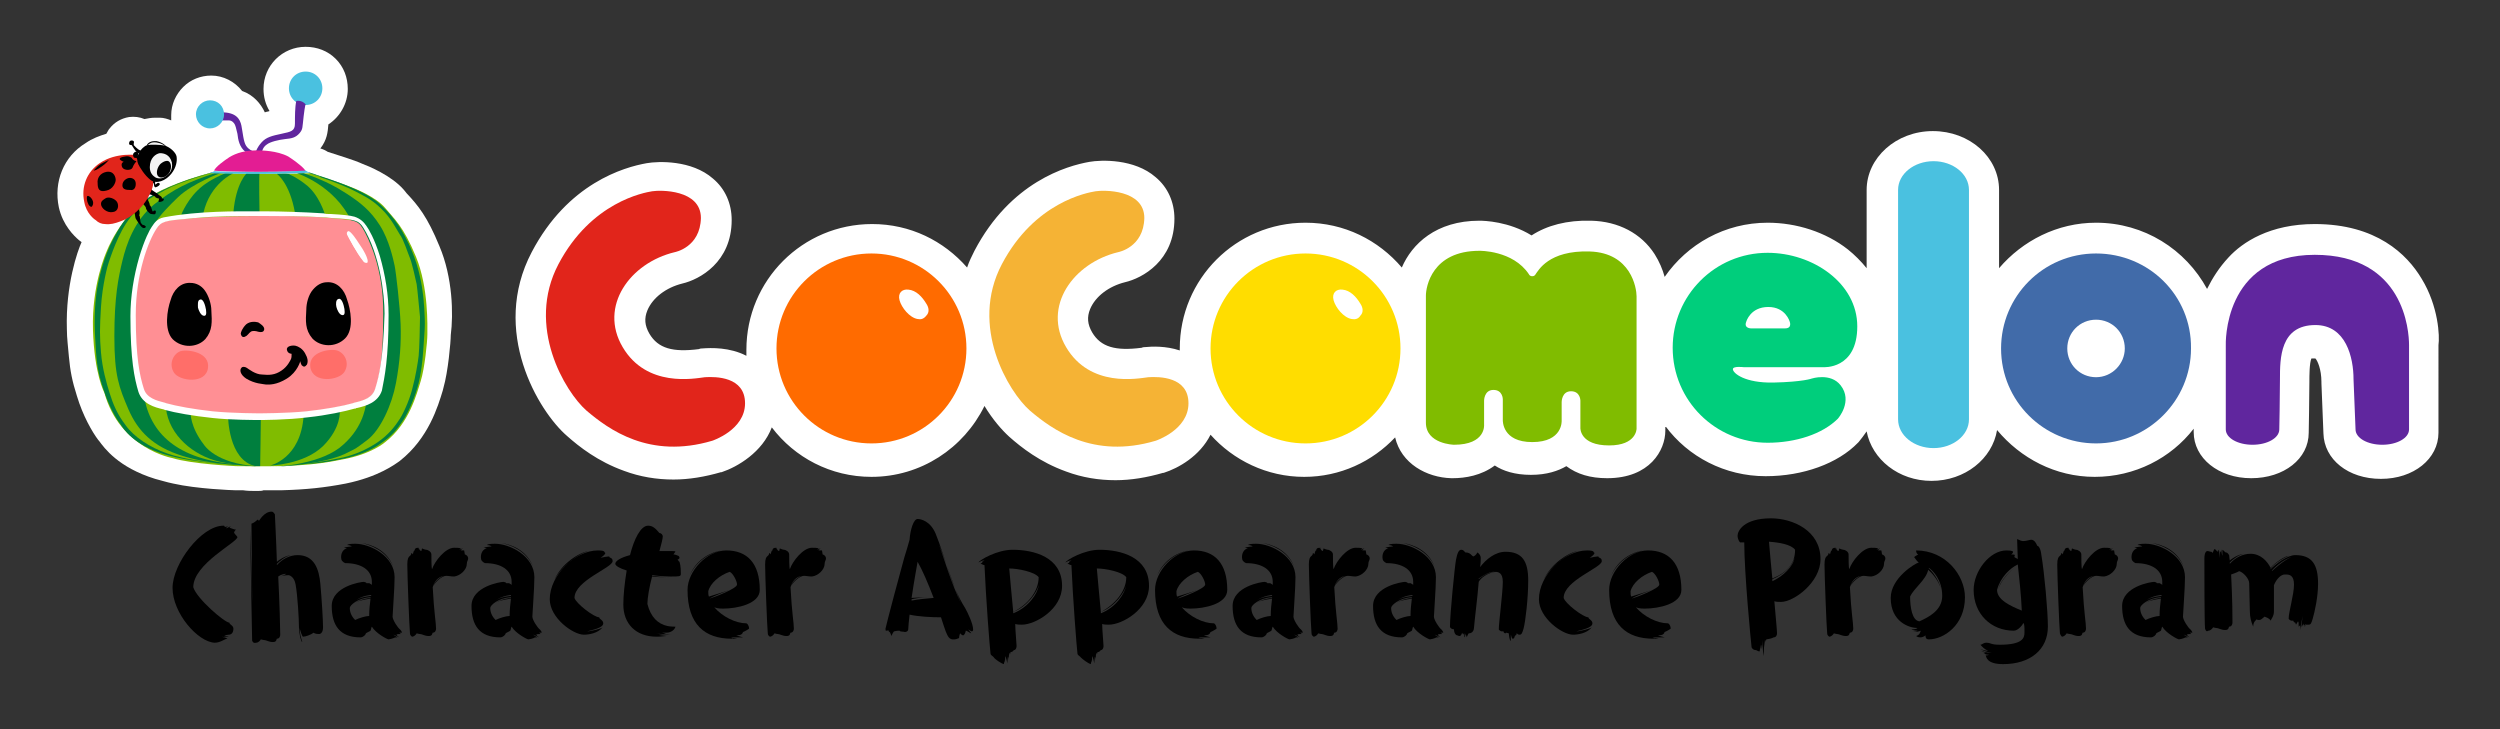 <?xml version="1.0" encoding="utf-8"?>
<!-- Generator: Adobe Illustrator 26.3.1, SVG Export Plug-In . SVG Version: 6.00 Build 0)  -->
<svg version="1.1" id="Layer_1" xmlns="http://www.w3.org/2000/svg" xmlns:xlink="http://www.w3.org/1999/xlink" x="0px" y="0px"
	 viewBox="0 0 373.8 109" style="enable-background:new 0 0 373.8 109;" xml:space="preserve">
<rect x="0" y="0" width="373.8" height="109" fill="#333333" stroke="none"/>
<style type="text/css">
	.st0{fill:#FFFFFF;}
	.st1{fill:#E1251B;}
	.st2{fill:#FF6B00;}
	.st3{fill:#F5B335;}
	.st4{fill:#FFDD00;}
	.st5{fill:#416BA9;}
	.st6{fill:#80BC00;}
	.st7{fill:#00CE7C;}
	.st8{fill:#4AC1E0;}
	.st9{fill:#60269E;}
	.st10{fill:#007F3E;}
	.st11{fill:#E31D93;}
	.st12{fill:#F4F4F4;}
	.st13{fill:#FF8F94;}
	.st14{fill:#FF6E69;}
</style>
<g>
	<g>
		<g>
			<g>
				<path class="st0" d="M362.1,41.7c-2.2-3.7-6.8-8.2-16-8.2c-6.7,0-10.8,2.7-12.9,5c-1.4,1.5-2.4,3.1-3.2,4.7
					c-3.2-5.9-9.4-9.9-16.6-9.9c-5.8,0-11,2.7-14.5,6.8V28.4c0-4.9-4.4-8.8-9.9-8.8s-9.9,4-9.9,8.8v11.7c-0.8-1-1.8-2-2.8-2.8
					c-3.3-2.6-7.7-4-12-4c-6.4,0-12,3.2-15.4,8.1c-0.3-1.1-0.8-2.3-1.5-3.4c-2-3.1-5.4-4.9-9.5-5l0,0c-3.6-0.1-6.6,0.7-8.9,2.2
					c-3.4-2.1-7.1-2.2-7.8-2.2c-6.5,0-10.1,3.5-11.6,7c-3.5-4.1-8.6-6.7-14.4-6.7c-10.4,0-18.8,8.4-18.8,18.8c0,0.1,0,0.2,0,0.3
					c-2.1-0.7-4.2-0.6-5.2-0.5c-0.1,0-0.3,0-0.5,0.1c-3.9,0.5-6.1-0.1-7.4-2.3c-0.7-1.2-0.8-2.3-0.3-3.5c0.8-1.9,2.8-3.4,5.2-4
					c2.6-0.6,7.4-3.2,7.4-9.5c0-2.5-1-4.7-2.8-6.2c-3.2-2.8-8.2-2.6-9.9-2.3c-3.4,0.6-11.8,3-17.2,13.3c-0.4,0.8-0.8,1.6-1.1,2.5
					c-3.5-4-8.5-6.5-14.2-6.5c-10.4,0-18.8,8.4-18.8,18.8c0,0.3,0,0.6,0,0.9c-2.5-1.3-5.3-1.2-6.6-1.1c-0.1,0-0.3,0-0.5,0.1
					c-3.9,0.5-6.1-0.1-7.4-2.3c-0.7-1.2-0.8-2.3-0.3-3.5c0.8-1.9,2.8-3.4,5.2-4c2.6-0.6,7.4-3.2,7.4-9.5c0-2.5-1-4.7-2.8-6.2
					c-3.2-2.8-8.2-2.6-9.9-2.3c-3.4,0.6-11.8,3-17.2,13.3c-6.2,11.8,1,23.8,5.3,27.5c1.8,1.6,4.6,3.8,8.5,5.2
					c2.4,0.9,4.9,1.3,7.4,1.3c2.3,0,4.7-0.4,7.1-1.1h0.1c2.4-0.8,6.1-3,7.5-6.7c3.4,4.5,8.8,7.4,14.9,7.4c7.4,0,13.8-4.3,16.9-10.6
					c1.2,2,2.6,3.6,3.7,4.6c1.8,1.6,4.6,3.8,8.5,5.2c2.4,0.9,4.9,1.3,7.4,1.3c2.3,0,4.7-0.4,7.1-1.1h0.1c2.2-0.7,5.4-2.5,7-5.7
					c3.4,3.8,8.4,6.3,14,6.3c5.4,0,10.2-2.3,13.6-5.9c0.9,3.9,4.7,6,8.4,6.1c0.1,0,0.1,0,0.2,0c1.9,0,4.3-0.4,6.3-1.9
					c1.2,0.8,3,1.4,5.4,1.4s4.1-0.6,5.3-1.3c1.6,1.2,3.6,1.8,6.1,1.8c6.4,0,8.7-4.2,8.7-7.1v-0.7c3.4,4.6,8.9,7.5,15,7.5
					c5.6,0,10.8-1.9,13.8-5l0.1-0.1c0.4-0.5,0.8-1,1.2-1.6c0.8,4.2,4.8,7.4,9.7,7.4c5,0,9.1-3.3,9.8-7.6c3.5,4.2,8.7,7,14.6,7
					c6,0,11.4-2.8,14.8-7.2v0.5c0,3.9,3.7,6.9,8.6,6.9s8.6-2.9,8.6-6.8c0-0.4,0.1-5.1,0.1-7.6c0-0.9,0-2.8,0.3-3.5
					c0.1,0,0.2,0,0.4,0c0.1,0,0.2,0,0.2,0c0.3,0.3,0.9,1.6,0.9,3.5c0,0.1,0,0.1,0,0.2l0.3,7.5c0.1,3.9,3.7,6.8,8.6,6.8
					s8.6-3,8.6-6.9V51.6C364.8,50.3,364.6,45.8,362.1,41.7z"/>
			</g>
			<g>
				<g>
					<g>
						<g>
							<path class="st1" d="M100.9,37.7c0,0,3.8-0.7,3.9-5.1c0-4.3-6.1-4.2-7.3-4c-1.2,0.2-9.1,1.6-14,10.9s1,19.1,4.2,21.9
								c3.3,2.8,9.4,7.3,18.8,4.5c0,0,4.9-1.6,4.9-5.6s-4.4-4-6-3.9c-1.6,0.2-8.7,1.6-12.3-4.5S94.2,39.3,100.9,37.7z"/>
							<circle class="st2" cx="130.3" cy="52.1" r="14.2"/>
							<path class="st3" d="M167.2,37.7c0,0,3.8-0.7,3.9-5.1c0-4.3-6.1-4.2-7.3-4s-9.1,1.6-14,10.9s1,19.1,4.2,21.9
								c3.3,2.8,9.4,7.3,18.8,4.5c0,0,4.9-1.6,4.9-5.6s-4.4-4-6-3.9c-1.6,0.2-8.7,1.6-12.3-4.5S160.5,39.3,167.2,37.7z"/>
							<circle class="st4" cx="195.2" cy="52.1" r="14.2"/>
							<g>
								<path class="st5" d="M313.4,37.9c-7.9,0-14.2,6.4-14.2,14.2c0,7.9,6.4,14.2,14.2,14.2s14.2-6.4,14.2-14.2
									C327.7,44.2,321.3,37.9,313.4,37.9z M313.4,56.4c-2.4,0-4.3-1.9-4.3-4.3c0-2.4,1.9-4.3,4.3-4.3s4.3,1.9,4.3,4.3
									C317.7,54.4,315.8,56.4,313.4,56.4z"/>
							</g>
							<path class="st6" d="M229.1,66.1c4.6,0,4.4-3.2,4.4-3.2v-2.8c0,0,0-1.6,1.4-1.6s1.4,1.4,1.4,1.4V64c0,0-0.1,2.6,4.3,2.6
								c4.1,0,4.1-2.5,4.1-2.5s0-19.1,0-19.8c0-1.2-0.8-6.5-7-6.7s-7.7,2.9-8.1,3.4c0,0-0.1,0.3-0.5,0.3s-0.5-0.3-0.5-0.3
								c-2.4-3.6-7.4-3.5-7.4-3.5c-7.1,0-8,5.4-8,6.7c0,0.1,0,19,0,19c0,3.2,4.2,3.3,4.2,3.3c4.8,0,4.5-3,4.5-3v-3.6
								c0,0,0-1.6,1.4-1.6s1.4,1.4,1.4,1.4v3.1C224.7,62.9,224.6,66.1,229.1,66.1z"/>
							<g>
								<path class="st7" d="M260.7,54.9h11.9c0,0,5.1,0.4,5.1-6.1s-6.7-11-13.4-11c-7.9,0-14.2,6.4-14.2,14.2
									c0,7.9,6.4,14.2,14.2,14.2c4.2,0,8.2-1.3,10.5-3.6c0,0,2.3-2.6,0.4-5c-1.5-1.9-4.3-1-4.3-1s-1.3,0.5-5.7,0.6
									c-4.3,0.1-6.1-1.4-6.1-2C259.1,54.7,260.7,54.9,260.7,54.9z M261.1,48.1c0,0,0.6-2.2,3.3-2.2c2.6,0,3.2,2.2,3.2,2.2
									s0.4,1-0.7,1s-5.1,0-5.1,0S260.7,49.1,261.1,48.1z"/>
							</g>
							<path class="st8" d="M294.4,62.7c0,2.4-2.4,4.3-5.3,4.3s-5.3-1.9-5.3-4.3V28.4c0-2.4,2.4-4.3,5.3-4.3s5.3,1.9,5.3,4.3V62.7z"
								/>
							<path class="st9" d="M360.2,64.2c0,1.3-1.8,2.3-4,2.3s-4-1-4-2.3l-0.3-7.5c0-3.2-1.1-8.1-5.7-8.1c-5.3,0-5.3,5-5.3,8.1
								c0,2.6-0.1,7.5-0.1,7.5c0,1.3-1.8,2.3-4,2.3s-4-1-4-2.3V51.6c0,0-0.5-13.5,13.3-13.5c13.4,0,14.1,11.4,14.1,13.5
								S360.2,64.2,360.2,64.2z"/>
						</g>
					</g>
				</g>
				<g>
					<path class="st0" d="M202.1,47.7c-1.2-0.2-2.4-1.7-2.7-2.8s0.4-1.7,1.3-1.6c1.2,0.1,2.1,1.1,2.7,2.1c0.4,0.6,0.5,1.3,0,1.8
						C203.1,47.7,202.6,47.8,202.1,47.7z"/>
				</g>
				<g>
					<path class="st0" d="M137.2,47.7c-1.2-0.2-2.4-1.7-2.7-2.8s0.4-1.7,1.3-1.6c1.2,0.1,2.1,1.1,2.7,2.1c0.4,0.6,0.5,1.3,0,1.8
						C138.1,47.7,137.7,47.8,137.2,47.7z"/>
				</g>
			</g>
		</g>
		<g>
			<path class="st0" d="M65.7,36.8c-1.8-4.4-3.2-6.1-4.9-7.9l-0.4-0.5c-1.9-2.2-5.4-3.6-6.2-3.9c-1.3-0.6-3.7-1.3-5.2-1.8
				c-0.3-0.2-0.7-0.4-1.1-0.5c1-1.3,1.1-2.4,1.2-3.6c1.7-1.1,2.9-3.1,2.9-5.3c0-1.7-0.6-3.3-1.8-4.5C49,7.6,47.4,7,45.7,7l0,0
				c-3.5,0-6.3,2.8-6.3,6.3c0,1.2,0.3,2.3,0.9,3.3l0,0c-0.2,0.1-0.5,0.1-0.7,0.2c-0.6-1.3-1.7-2.6-3.4-3.2c-1.1-1.4-2.8-2.3-4.6-2.3
				c-1.6,0-3.1,0.6-4.2,1.7c-1.1,1.1-1.8,2.6-1.8,4.2c0,0.3,0,0.5,0,0.8c-0.5-0.2-1.1-0.4-1.7-0.4c-0.2,0-0.5,0-0.7,0
				c-0.6,0-1.1,0.1-1.6,0.2c-0.7-0.3-1.5-0.4-2.3-0.3c-1.2,0.2-2.2,0.8-2.9,1.7c-0.2,0.2-0.3,0.5-0.5,0.8c-1,0.3-2.1,0.7-3.1,1.4
				c-3.3,2-4.8,5.8-4,9.6c0.6,2.7,2.3,4.3,3,4.9c0.1,0.1,0.3,0.2,0.4,0.3c-0.6,1.3-2.4,6.4-2.2,13c0,1.4,0.2,2.8,0.3,4.1
				c0.2,2.2,0.5,3.7,1.2,5.9c0.9,3,2.3,5.4,3.2,6.6l0.1,0.1c0.8,1.1,2.9,4,8.4,5.7c0.8,0.2,1.7,0.5,2.7,0.7c3.5,0.8,8.9,1,9.2,1h0.1
				h1.1c0.7,0.1,1.2,0.1,1.5,0.1c0.1,0,0.3,0,0.3,0h0.6c0.2,0,0.5,0,0.7-0.1c0.2,0,0.4,0,0.7,0c0.1,0,0.1,0,0.2,0c0.1,0,0.2,0,0.3,0
				h0.1c0,0,0.3,0,0.7,0h0.1c0.2,0,0.5,0,0.7,0c3.6-0.1,6.4-0.4,9.5-1c4.9-1,7.4-2.9,8.1-3.4c4.3-3.4,5.7-8.2,6.4-10.5l0.1-0.4
				c0.7-2.4,1.1-6.9,1.1-7.9C67.8,47,67.7,41.5,65.7,36.8z"/>
			<g>
				<g>
					<path class="st6" d="M31.7,25.8c0,0,2.3,0.2,7.5,0.2s7.2-0.1,7.2-0.1s4.5,1.4,6.4,2.2c0,0,3.4,1.3,4.8,3
						c1.4,1.7,2.7,2.7,4.6,7.3s1.7,10.5,1.7,11.6s-0.4,5.1-1,7s-1.7,6.3-5.3,9.1c0,0-2,1.8-6.4,2.6c-4.4,0.9-8,1.1-15.9,1
						c0,0-6.6-0.3-9.5-1.2c0,0-7.9-1.4-10.2-9.8c0,0-1.5-2.7-1.7-9.4c-0.2-6.8,2-11.6,2-11.6s2-5.5,6.7-8.3
						C22.6,29.1,26.7,27,31.7,25.8z"/>
					<path class="st10" d="M21.6,59.6c1.1,5.6,5.4,9.4,14.8,9.9c0,0-4.4,0.1-9-1.3s-6.8-3.8-8.2-7c-1.4-3.3-2.1-5-2.1-10.9
						s0.6-8.8,1.2-11.3s1.8-6,4.7-8.4c3-2.4,5.2-3.4,9.1-4.7c0,0,0.5,0,0.8,0c0,0-4.1,1.5-6.3,3.6c-2.9,2.8-3.5,3.8-4.1,5.2
						c0,0-2.2,4.1-2.6,11.5S21.6,59.6,21.6,59.6z"/>
					<path class="st10" d="M33.7,25.9h1.2c0,0-3.5,1.5-4.5,6l-3.3,0.2c0,0,1-2.6,3.2-4.3C30.3,27.8,31.5,26.8,33.7,25.9z"/>
					<path class="st10" d="M36.9,25.9c0,0-1.6,1.4-2,5.8c0,0,3.2,0,3.9,0c0,0-0.1-5.3,0-5.8C38.9,25.9,37.4,26,36.9,25.9z"/>
					<path class="st10" d="M44.4,25.9h1c0,0,2,0.7,2.6,1c0.7,0.3,1.9,0.8,3.9,2.1c2,1.3,3.5,2.5,4.9,4.7s2,5.1,2.2,6
						s0.8,6.1,0.9,8.8c0.1,2.7-0.1,5.6-0.7,8.8c-0.6,3.2-2.3,7-4.3,8.5s-1.4,1.1-3.4,2.1c-2,0.9-5.7,1.7-10.7,1.9
						c0,0,6.4-0.2,9.9-2.8c3.5-2.7,3.9-6,4-6.4c0,0,1.1-6.6,0.8-12.9c-0.3-6.4-1.9-12.5-3-14.7C50,27.7,44.4,25.9,44.4,25.9z"/>
					<path class="st10" d="M46,25.8h0.3c0,0,1,0.3,1.2,0.4s6.8,2,9.3,4.3s3.5,4.4,3.5,4.4s1.2,2,2,4.6s1,5,1,5s0.3,2.8,0.2,4.7
						s-0.3,4.2-0.3,4.2S63,56,62.4,58s-1.5,4-2.3,5.1s-1.3,2-3.6,3.5s-5.2,2-5.8,2.1c-0.5,0.1-2,0.5-5.1,0.7c0,0,4-0.6,5.7-1
						s3.6-1.2,5.2-2.3c1.6-1.1,2.6-2.4,3.3-3.5s1.6-3.3,1.9-4.7c0.4-1.4,0.8-3.8,0.9-4.7c0.1-0.9,0.2-4.7,0.2-5.8
						c-0.1-1-0.4-4.3-0.5-4.9c-0.1-0.5-0.7-3.2-1-3.9s-1-2.9-1.5-3.5c-0.4-0.6-1.3-2.5-2.8-3.9c-1.5-1.5-3-2.1-3.9-2.6
						s-3.1-1.4-5.2-2.1C48,26.4,47.4,26.3,46,25.8z"/>
					<path class="st10" d="M31.8,25.8c0,0-4.7,1.3-7.1,2.6c-2.4,1.3-3.3,1.7-5.2,4.1s-3,6.1-3.2,6.6s-1,3.5-1.2,6.8s-0.2,4.4,0,6.8
						c0.2,2.4,0.8,4.5,1.3,6.1s1.1,3.1,2.4,4.8c1.2,1.7,3.6,3.3,6.2,4.2s6.1,1.3,6.1,1.3s3,0.3,4.8,0.4c0,0-6.9-0.2-11.4-1.6
						s-6-3.7-6.5-4.5c-0.6-0.7-1.8-2.8-2.6-5.4c-0.9-2.7-1-4.1-1.2-8s0.3-6.7,0.3-6.7s0.5-3.5,2-6.7c1.5-3.1,2.6-4.2,2.6-4.2
						s1.3-2,3.7-3.2s2.4-1.2,4.7-2.1c0,0,1.4-0.5,2.8-0.9l1.3-0.4C31.6,25.8,31.8,25.8,31.8,25.8z"/>
					<path class="st10" d="M34.1,62.2c0,0,0,6.6,4.1,7.5c0,0,0.4,0,0.7,0c0,0,0.1-5.9,0.1-7.3C39,62.3,36.4,62.4,34.1,62.2z"/>
					<path class="st10" d="M24.8,61c0,0,1.7,0.5,3.7,0.7c0,0-0.1,2.1,2,4.8c0,0,1.7,2.8,7.8,3.2c0,0-2,0.1-5.6-0.7
						C29,68.1,25.3,65.2,24.8,61z"/>
					<path class="st10" d="M45.4,62.1c0,0,4.2-0.4,5.4-0.7c0,0,0.3,2.5-2.5,5.3c-2.9,2.8-7.9,2.9-7.9,2.9S45,68.6,45.4,62.1z"/>
					<g>
						<g>
							<g>
								<path class="st8" d="M48.2,13.2c0,1.4-1.1,2.5-2.5,2.5s-2.5-1.1-2.5-2.5s1.1-2.5,2.5-2.5C47.1,10.7,48.2,11.8,48.2,13.2"/>
							</g>
						</g>
						<g>
							<g>
								<path class="st9" d="M32.9,18h1.3c0.5,0,0.8,0.4,0.9,0.6c0.1,0.2,0.2,0.5,0.4,1.4c0.1,0.9,0.3,2,1.2,2.7l1.1-0.1
									c0,0-0.6-0.2-1-0.8c-0.4-0.6-0.5-2-0.7-3s-0.8-2-2.9-2L32.9,18z"/>
							</g>
						</g>
						<g>
							<g>
								<path class="st8" d="M33.5,17.1c0,1.2-1,2.1-2.1,2.1c-1.2,0-2.1-1-2.1-2.1c0-1.2,1-2.1,2.1-2.1C32.6,15,33.5,15.9,33.5,17.1
									"/>
							</g>
						</g>
						<g>
							<g>
								<path class="st9" d="M38.3,22.6c0,0,0.1-0.5,0.8-1.3s1.6-1,3-1.3s2-0.4,2-1.5s0-2.5,0.2-3.4c0,0,0.8-0.2,1.4,0.5
									c0,0-0.1,0.1-0.3,1.8c-0.2,1.7-0.1,1.9-0.6,2.5c-0.6,0.7-1.2,0.8-2.2,0.9c-0.9,0.1-2.2,0.4-2.7,0.8c-0.6,0.4-0.7,1-0.7,1
									H38.3z"/>
							</g>
						</g>
						<g>
							<g>
								<path class="st11" d="M45.7,25.6c0.2,0-3.5,0.1-6.7,0.1c-3.1,0-6.8-0.1-7-0.2c0.3-0.6,1.4-1.4,2.3-2c1-0.6,2.4-1.1,4.7-1
									c0,0,2.4,0,4.1,0.9C44.8,24.5,45.6,25.3,45.7,25.6z"/>
							</g>
						</g>
					</g>
					<g>
						<g>
							<g>
								<path d="M23.2,27.1v0.5c0,0,0.2-0.1,0.3-0.2c0.1-0.1,0.3-0.1,0.4,0.1c0,0.2-0.3,0.4-0.6,0.5C23,28.1,23,27.4,23,27.4h-0.2
									l0.1-0.6L23.2,27.1z"/>
							</g>
						</g>
						<g>
							<g>
								<path d="M21.9,29.5c0,0,0.5,0.8,0.5,1.2c0,0,0.1,0,0.2,0.3s0.2,0.6,0.2,0.6c0.1,0,0.2,0,0.2-0.1c0,0,0.3-0.1,0.3,0.1
									c0,0.1,0,0.3-0.1,0.4c-0.1,0.1-0.3,0-0.6,0c-0.2,0-0.8-0.6-0.8-1c0,0-0.1-0.2-0.3-0.4c-0.2-0.2-0.3-0.3-0.5-0.1
									c-0.2,0.2,0.2-0.8,0.2-0.8L21.9,29.5z"/>
							</g>
						</g>
						<g>
							<g>
								<path d="M22.6,27.9c0,0,0,0.4,0.1,0.5s0.8,0.5,1,0.7s0.6,0.3,0.5,0.6c0,0,0.3-0.1,0.3,0.1c0,0.3-0.5,0.4-0.7,0.4
									s0-0.5,0-0.5s-0.6-0.1-0.6-0.3c0,0-1-0.6-1.1-0.2l-0.4-0.6L22.6,27.9z"/>
							</g>
						</g>
						<g>
							<g>
								<path d="M21,30.8c0,0-0.2,0.2-0.2,0.6c0.1,0.3,0.1,0.6,0,0.8c0,0,0.1,0.1,0.1,0.2c0,0.1,0.1,0.5,0.1,0.7s0.2,0.4,0.3,0.5
									c0.1,0.1,0.2,0,0.3,0.1c0.1,0.1,0.2,0.1,0.2,0.2c0,0.1-0.1,0.2-0.3,0.2c-0.2,0-0.4-0.2-0.6-0.5s-0.5-0.7-0.6-0.9
									s-0.1-0.7-0.2-0.9c-0.1-0.2-0.5,0.1-0.5,0.1v-0.8L21,30.8z"/>
							</g>
						</g>
						<g>
							<g>
								<path d="M22.8,26.8c0,0,0.3,1.4-1.2,3.3c-1.4,1.9-3.2,2.5-3.2,2.5L22.8,26.8z"/>
							</g>
						</g>
						<g>
							<g>
								<path class="st0" d="M14.5,32.7c0.9,0.8,2,0.7,3.5,0.2c1.4-0.5,3.1-1.8,4-3.4s0.8-2,0.8-2.7l-2.1-3.4c0,0-3.1-0.5-5.5,1.1
									c-2,1.4-2.6,3.6-2.2,5.5C13.2,31.8,14.5,32.7,14.5,32.7"/>
							</g>
						</g>
						<g>
							<g>
								<path class="st1" d="M15.7,33.5c-0.5,0-1-0.2-1.4-0.6c-0.2-0.1-1.4-1-1.7-2.7c-0.5-2.3,0.4-4.5,2.3-5.8
									c2.5-1.7,5.6-1.2,5.7-1.2h0.1l2.2,3.5v0.1c0,0.1,0,0.2,0,0.3c0,0.6,0,1-0.8,2.5c-0.9,1.6-2.6,3-4.1,3.5
									C17.2,33.4,16.5,33.6,15.7,33.5z"/>
							</g>
						</g>
						<g>
							<g>
								<path d="M14,25.5c0.2,0,0.5-0.1,1.2-0.6c0.6-0.4,0.9-0.8,1.1-1c-0.4,0.2-0.8,0.4-1.2,0.6C14.6,24.8,14.3,25.2,14,25.5"/>
							</g>
						</g>
						<g>
							<g>
								<path d="M15.9,28.5c1-0.2,1.4-1.2,1.4-1.6c0-0.3-0.2-1.4-1.4-1.2c-1,0.2-1.4,1-1.3,1.7C14.6,28.2,14.8,28.8,15.9,28.5"/>
							</g>
						</g>
						<g>
							<g>
								<path d="M20.3,27.5c0-0.7-0.5-0.9-0.9-0.9s-1.1,0.4-1.1,1.1s0.7,0.7,1.2,0.7C19.9,28.5,20.3,28.2,20.3,27.5"/>
							</g>
						</g>
						<g>
							<g>
								<path d="M15.7,29.7c-0.5,0.3-0.6,0.5-0.6,0.8c0,0.6,0.9,1.4,1.8,1.2c0.8-0.1,0.9-1,0.6-1.5S16.2,29.3,15.7,29.7"/>
							</g>
						</g>
						<g>
							<g>
								<path d="M13.2,30.5c0.1,0.3,0.5,0.6,0.6,0.3c0.4-0.6-0.2-1.4-0.6-1.5c-0.3-0.1-0.2,0.5-0.2,0.5S13,30.1,13.2,30.5"/>
							</g>
						</g>
						<g>
							<g>
								<polygon points="20.8,23.8 20.7,23.8 20.8,23.9 								"/>
							</g>
						</g>
						<g>
							<g>
								<path d="M20.1,24.5c0.1-0.1,0.2-0.3,0.3-0.4L20.1,24c-0.2-0.1-0.3-0.2-0.4-0.4c-0.3-0.2-0.6-0.3-1-0.2
									c-0.6,0.1-0.8,0.2-0.8,0.4c0.1,0.2,0.6,0.4,0.6,0.4s-0.4,0.1-0.3,0.6s0.6,0.6,0.9,0.6s0.6-0.1,0.7-0.3
									C19.9,24.8,20,24.7,20.1,24.5"/>
							</g>
						</g>
						<g>
							<g>
								<path class="st12" d="M22.1,21.7c0,0,0.4-0.5,1.4-0.4s1.4,0.7,1.4,0.7L22.1,21.7z"/>
							</g>
						</g>
						<g>
							<g>
								<path d="M24.9,22L22,21.7v-0.1c0,0,0.3-0.5,1.1-0.5c0.1,0,0.2,0,0.3,0C24.4,21.3,24.9,21.9,24.9,22L24.9,22z M22.1,21.7
									l2.6,0.2c-0.1-0.2-0.6-0.5-1.3-0.6C22.6,21.2,22.3,21.5,22.1,21.7"/>
							</g>
						</g>
						<g>
							<g>
								<path d="M20.8,22.8c-0.4,0.8-0.3,1.4-0.1,1.8c0.2,0.4,0.9,1.6,1.8,2.3c0.9,0.7,2.3,0.1,3.1-0.9c0.8-1,0.9-2,0.8-2.6
									s-1-1.4-1.7-1.6s-2.2-0.2-2.7-0.1C21.6,21.8,21,22.4,20.8,22.8"/>
							</g>
						</g>
						<g>
							<g>
								<path class="st12" d="M22.4,25c0,0.9,0.5,1.3,0.8,1.5s1,0.3,1.5-0.1c0.5-0.3,1.2-0.9,1-2.1c-0.3-1.2-1.2-1.4-1.8-1.4
									C23.3,23,22.4,23.6,22.4,25"/>
							</g>
						</g>
						<g>
							<g>
								<path d="M25.4,24.3c0.3,0.4,0.2,1.3-0.3,1.8s-1.2,0.6-1.5,0.2S23.5,25,24,24.5C24.6,24,25.2,23.9,25.4,24.3"/>
							</g>
						</g>
						<g>
							<g>
								<path d="M24.8,24.8c0.2,0.1,0.1,0.5-0.1,0.7c-0.2,0.3-0.7,0.2-0.7-0.1C24,25.1,24.4,24.5,24.8,24.8"/>
							</g>
						</g>
						<g>
							<g>
								<path d="M21.2,24.3c0,0,0.4,0,0.3-0.5c0,0-0.5-0.1-0.9-0.5c0,0,0.2-0.5-0.1-0.6c-0.3-0.1-0.6,0.2-0.6,0.4
									c0,0.2,0,0.6,0.5,0.5C20.3,23.5,20.7,24.1,21.2,24.3"/>
							</g>
						</g>
						<g>
							<g>
								<path d="M21,22.5c0,0,0.1,0.1-0.1,0.3c-0.2,0.2-0.3,0.1-0.5-0.1s-0.6-0.8-0.7-1c0,0-0.4,0-0.4-0.2c0-0.3,0.1-0.5,0.4-0.5
									s0.4,0.2,0.3,0.4c0,0.2,0,0.3,0,0.3S20.6,22.4,21,22.5"/>
							</g>
						</g>
					</g>
					<path class="st8" d="M32,25.6c0,0-0.1,0.1-0.7,0.3c0,0,3.4,0.1,7.1,0.1c4,0,7.2-0.1,8-0.2c0,0-0.3,0-0.7-0.3
						c0,0-2.6,0.2-7.3,0.2C33.5,25.7,32,25.6,32,25.6z"/>
					<path class="st10" d="M41.4,26c0,0,1.9,1.3,2.7,5.8l4.5,0.3c0,0-0.9-3.1-3-4.6c0,0-1.1-0.9-2.3-1.4C43.4,25.9,41.8,26,41.4,26z
						"/>
					<g>
						<g>
							<g>
								<path class="st13" d="M54.2,34.1c-0.8-1.3-1.5-1.2-5.9-1.6c-4.4-0.3-9.6-0.2-9.6-0.2s-5.3,0-9.6,0.3
									c-4.4,0.4-5.1,0.3-5.9,1.6s-3.1,6.1-3.1,13s0.7,9.5,1.2,11.1s2.2,1.9,3.5,2.2s4,0.9,7,1.2s7,0.3,7,0.3s4,0,7-0.4
									c3-0.3,5.6-0.9,6.9-1.2c1.3-0.4,3-0.7,3.5-2.3s1.1-4.2,1.1-11.1C57.4,40.1,55,35.4,54.2,34.1"/>
							</g>
						</g>
						<path class="st0" d="M58.1,47.1c0-3.1-0.5-6-1.3-8.8c-0.8-2.6-1.7-4.1-2-4.5c-0.4-0.6-0.9-1.1-1.8-1.4
							c-0.7-0.2-1.8-0.3-3.5-0.4h-0.2c-0.3,0-0.6,0-0.9-0.1c-3.1-0.2-6.7-0.3-8.5-0.3c-0.7,0-1.1,0-1.1,0c-0.1,0-0.5,0-1.1,0
							c-1.9,0-8-0.1-13.2,0.9c-1,0.2-1.4,0.8-1.8,1.4c-0.3,0.4-1.1,1.9-1.9,4.6c-0.8,2.8-1.3,5.8-1.3,8.8c0,6.5,0.6,9.3,1.2,11.3
							c0.6,1.8,2.4,2.3,3.7,2.6c0.1,0,0.2,0.1,0.3,0.1c1.4,0.4,4.2,0.9,7.1,1.2c2.7,0.3,6.4,0.3,7,0.3h0.1c0,0,4.1,0,7.1-0.4
							c2.9-0.3,5.6-0.9,7-1.3c0.1,0,0.2,0,0.3-0.1h0.1c1.3-0.3,3.1-0.8,3.7-2.6C57.5,56.4,58.1,53.6,58.1,47.1z M56.1,58.1
							c-0.4,1.4-1.8,1.8-3.1,2.1c-0.1,0-0.2,0.1-0.3,0.1c-1.4,0.4-4.1,0.9-6.9,1.2c-3,0.3-7,0.3-7,0.3s-4,0-7-0.3
							c-2.8-0.3-5.5-0.8-6.9-1.2c-0.1,0-0.2-0.1-0.3-0.1c-1.2-0.3-2.7-0.7-3.1-2.1c-0.6-1.9-1.2-4.6-1.2-11c0-6.2,1.9-11.1,3.1-12.9
							c0.7-1.1,1.3-1.2,4.7-1.5c0.3,0,0.7-0.1,1.1-0.1c3.1-0.3,6.6-0.3,8.5-0.3c0.3,0,0.5,0,0.7,0c0.3,0,0.5,0,0.5,0s0.4,0,1.1,0
							c1.8,0,5.4,0,8.5,0.2c0.4,0,0.8,0.1,1.1,0.1c3.4,0.2,4,0.3,4.7,1.4c2.5,4,3.2,10,3.2,12.9C57.3,53.5,56.7,56.2,56.1,58.1z"/>
						<g>
							<g>
								<path class="st14" d="M46.4,54.9c0.4,2.5,4.3,2,5.1,0.7s0.1-2.8-1.1-3.2C49.3,52.1,46.1,52.6,46.4,54.9"/>
							</g>
						</g>
						<g>
							<g>
								<path class="st14" d="M31.1,55c-0.3,2.5-4.3,2-5.1,0.7s-0.1-2.8,1-3.2C28.2,52.2,31.4,52.7,31.1,55"/>
							</g>
						</g>
						<g>
							<g>
								<path d="M28.5,42.3c-1.5-0.1-2.6,1.1-3,2.6c-0.5,1.4-1,4.4,0.3,5.8c1.4,1.4,3.7,1.3,4.9,0c1.1-1.3,1-2.6,0.9-4.3
									c0-0.9-0.4-2.2-1-3C30.1,42.7,29.3,42.3,28.5,42.3"/>
							</g>
						</g>
						<g>
							<g>
								<path d="M48.9,42.2c1.5-0.1,2.6,1.1,3,2.6c0.5,1.4,1.1,4.4-0.3,5.8c-1.4,1.4-3.7,1.3-4.9,0c-1.1-1.3-1-2.6-0.9-4.3
									c0-0.9,0.3-2.2,1-3C47.4,42.6,48.1,42.2,48.9,42.2"/>
							</g>
						</g>
						<g>
							<g>
								<path d="M36,49.9c0.1,0.5,0.4,0.6,0.7,0.4c0.3-0.1,0.5-0.5,0.8-0.7s0.8-0.1,1.1,0c0.4,0.1,0.8,0.1,0.9-0.3
									c0.1-0.5-0.6-0.9-0.9-1.1c-0.4-0.1-1.2-0.2-1.8,0.3C36.2,49.1,36,49.7,36,49.9"/>
							</g>
						</g>
						<g>
							<g>
								<path d="M36.8,56.6c-0.9-0.6-1-1.3-0.7-1.6c0.1-0.2,0.5-0.2,0.8,0s1.3,1,2.3,1c1,0.1,1.9,0.1,2.9-0.6
									c0.9-0.6,1.3-1.5,1.4-1.7c0.1-0.2,0.1-0.5,0.1-0.8c0,0-0.6,0-0.7-0.6c-0.1-0.6,0.9-0.7,1.3-0.6c0.4,0.1,1,0.4,1.4,1.1
									c0.4,0.7,0.5,1.2,0.3,1.7c-0.3,0.4-0.5,0.4-0.8,0.1c-0.2-0.4-0.2-0.6-0.2-0.6s-0.4,1.6-2,2.6s-2.7,0.9-3.1,0.9
									C39.3,57.4,38.1,57.4,36.8,56.6"/>
							</g>
						</g>
						<g>
							<g>
								<path class="st0" d="M50.6,44.7c0.5-0.2,0.8,0.9,0.9,1.5c0.1,0.7,0,1-0.4,0.9s-0.7-0.8-0.8-1.2S50.2,44.8,50.6,44.7"/>
							</g>
						</g>
						<g>
							<g>
								<path class="st0" d="M29.9,44.8c0.5-0.2,0.8,0.9,0.9,1.5c0.1,0.7,0,1-0.4,0.9s-0.7-0.8-0.8-1.2
									C29.6,45.6,29.5,44.9,29.9,44.8"/>
							</g>
						</g>
						<g>
							<g>
								<path class="st0" d="M53.6,36.7c1.4,2.1,1.4,3,0.6,2.1c-0.8-0.9-2.1-3.3-2.2-3.7C51.9,34.7,52,34.3,53.6,36.7"/>
							</g>
						</g>
						<g>
							<g>
								<path class="st0" d="M54.7,39.3c-0.2,0-0.4-0.2-0.5-0.4c-0.8-1-2.1-3.4-2.3-3.8c-0.1-0.3,0-0.4,0.1-0.5s0.4-0.2,1.8,2
									c0.3,0.4,1.5,2.3,1.1,2.7C54.8,39.3,54.7,39.3,54.7,39.3z"/>
							</g>
						</g>
					</g>
				</g>
			</g>
		</g>
	</g>
</g>
<g>
	<path d="M25.8,87.9c0-3.6,4.3-9.3,7.6-9.3c0.1,0,0.2,0,0.2,0.2c0.1,0,0.4-0.1,0.5-0.1c-0.1,0.1-0.2,0.1-0.3,0.3
		c0.1,0,0.6-0.3,0.7-0.3c-0.1,0.1-0.2,0.2-0.2,0.2v0c0.3,0.1,0.8,0.3,1,0.3c-0.2,0.1-0.3,0.4-0.3,0.4c0,0.2,0.5,0.6,0.5,0.7
		c0,0.8-6.6,4-6.6,7.5c0.5,1.7,4.7,5.3,5.4,5.3c0,0.3,0.6,0.4,0.6,0.9c0,0.6-0.3,0.9-0.7,0.9c-0.2,0-0.6,0.1-0.7,0.1
		c0.1,0,0.4,0,0.5,0c0,0-0.3,0-0.4,0.1c0.1,0,0.4,0,0.6,0.1c-0.1,0-0.7,0-0.8,0c0.1,0,0.3,0.1,0.4,0.1c-0.2,0-0.5-0.1-0.6-0.1
		c0.1,0.1,0.6,0.1,0.8,0.3H34c-0.4,0-1,0.6-1.9,0.6C29.6,96,25.8,91.7,25.8,87.9z"/>
	<path d="M37.7,95.8C37.7,95,37.4,81,37.4,79.3c0.1,1.2,0.3,10.2,0.3,10.8v-0.5c0-2.2-0.1-10.4-0.1-11.3c0.3-0.1,0.6-0.3,0.9-0.6
		c0.1,0,0.2,0.1,0.2,0.2c0.1-0.1,0.8-1.4,1.9-1.4c0.3,0,0.4,0.3,0.5,0.4c0,0.2,0.2,3.8,0.3,7.1c0.2-0.2,1.2-0.9,2.1-1
		c-0.9,0.2-1.8,1-2.1,1.3v0.2c0.8-0.9,1.9-1.5,3.1-1.5c2.5,0,3.2,2.1,3.4,4.3c0.2,2.2,0.4,5.4,0.4,6.5c0,0.7-0.3,1-0.6,1
		c-0.1,0-0.6,0-0.8-0.2c-0.4,0.3-1.2,0.6-1.6,0.6c-0.1,0-0.5-1-0.5-1.5c0,1.1,0.2,1.6,0.4,2.3c-0.2,0-0.5-1.3-0.5-2.2
		c0-1.2-0.2-4.7-0.5-6.4c-0.1-0.6-0.4-1.2-1-1.4c-0.6,0-1,0.1-1.3,0.2c0.3-0.1,0.8-0.3,0.9-0.4c-0.3,0-0.8,0.1-1.2,0.4
		c0.2,3.9,0.3,7.8,0.3,8.7c0,0.2-0.1,0.6-0.5,0.6c-0.1,0.1,0,0.5-0.6,0.5c-0.6,0-1-0.3-1.3-0.3c-0.2,0-0.4-0.1-0.5-0.1
		c-0.1,0.2-0.4,0.5-0.7,0.5C37.9,96.2,37.8,96,37.7,95.8z"/>
	<path d="M58.1,95.6c-0.2,0-1.9-0.9-2.5-1.9c-0.1,0.1-0.1,0.4-0.2,0.6c-0.1,0.1-0.6,0.3-0.7,0.4c0,0.2-0.4,0.6-0.8,0.6
		c-3.1,0-4.3-1.8-4.3-4.7s4.3-3.6,4.8-3.6c0.1,0,0.4,0.1,0.4,0.2c0.2,0,0.3,0,0.4,0c0.1,0,0.1,0.1,0.2,0.1c0.1,0.1,0.2,0.1,0.2,0.2
		c0-0.2,0-0.4,0-0.5c0-1.8-1.6-2.8-4-2.8c-0.4-0.2-0.6-0.4-0.6-0.9c0-0.9,0.6-1.3,0.9-1.3c-0.1,0-0.3-0.1-0.5-0.1
		c0.3-0.1,1-0.2,1.2-0.2c-0.1-0.1-0.4-0.2-0.7-0.2c0.1-0.1,0.3-0.2,1.2-0.2c2.3,0,5.9,1.9,5.9,5c0,1.7-0.3,5.4-0.3,5.9
		s0.8,1.7,1.1,1.9c0.2,0.2,0.3,0.4,0.3,0.5c0,0-0.1,0-0.4,0c0.1,0.1,0.2,0.1,0.2,0.2c-0.1,0-0.6,0-0.6,0.1c0.1,0.1,0.1,0.2,0.2,0.2
		c-0.1,0-0.2-0.1-0.3-0.1c0.1,0,0.4,0.2,0.5,0.3c-0.1,0-0.7-0.4-0.9-0.4c0.2,0.1,0.5,0.3,0.6,0.4c-0.1,0-0.2,0-0.3,0
		C58.7,95.5,58.2,95.6,58.1,95.6z M53.1,92.7c0.6-0.3,1.6-0.6,2.1-0.6c0-0.9,0.1-1.8,0.2-2.6c-1.1,0.2-2.1,0.3-2.9,1
		c0.7-0.6,1.9-1,2.9-1.1v-0.1c-1.9,0.1-3.1,1.2-3.1,1.6C52.3,91.8,52.8,92.4,53.1,92.7z M53.3,89.7c0.8-0.5,2.2-0.6,2.2-0.6l0-0.1
		C55.5,88.9,54.1,89.1,53.3,89.7z M58.8,84.7c-1-2.5-3.3-3.3-4.7-3.5C55.4,81.5,57.7,82.3,58.8,84.7z"/>
	<path d="M61.3,94.7c-0.1-0.8-0.4-8.8-0.4-10.3c0-0.9,0.2-1.1,0.3-1.2c0.1-0.1,0.3-0.2,0.3-0.5c0.1,0,0.2,0.1,0.2,0.2
		c0.1-0.1,0.1-0.6,0.3-0.6c0-0.2,0.1-0.4,0.5-0.4c0.1,0.1,0.1,0.3,0.1,0.3c0,0,0,0,0,0c0-0.1,0-0.3,0-0.4c0.1,0.5,0.2,0.5,0.4,0.6
		c0-0.1,0.1-0.3,0.1-0.4c0.2,0.1,0.5,0.2,0.6,0.2c0.3,0,0.8,0.3,0.8,0.7c0,0.5,0,2,0.1,2.2c0.4-1.2,2-3.2,3.3-3.2c0.3,0,0.8,0,1,0.1
		c0,0.1-0.2,0.1-0.2,0.2c0,0,0.4-0.2,0.5-0.2c-0.1,0.1-0.3,0.2-0.3,0.3c0,0,0.1,0,0.2,0c0.1,0,0.2,0,0.3,0c0,0.1,0.1,0.4,0.1,0.6
		c0.1,0,0.5,0.2,0.5,0.6c0,0.3-0.2,0.4-0.2,0.8c0,0.9-1,1.8-1.9,1.9c-0.5,0-0.8-0.1-1.2-0.1c-0.6,0-1.6,0.9-1.9,1.5
		c0.2-0.6,0.7-1.1,1.5-1.5c-0.3,0.1-1.2,0.3-1.6,1.7c0.2,3.9,0.5,5.3,0.5,6.2c0,0.2-0.1,0.6-0.5,0.6c-0.1,0.1,0,0.5-0.6,0.5
		c-0.6,0-1-0.3-1.3-0.3c-0.2,0-0.4-0.1-0.5-0.1c-0.1,0.2-0.4,0.5-0.7,0.5C61.5,95.1,61.3,95,61.3,94.7z"/>
	<path d="M79,95.6c-0.2,0-1.9-0.9-2.5-1.9c-0.1,0.1-0.1,0.4-0.2,0.6c-0.1,0.1-0.6,0.3-0.7,0.4c0,0.2-0.4,0.6-0.8,0.6
		c-3.1,0-4.3-1.8-4.3-4.7s4.3-3.6,4.8-3.6c0.1,0,0.4,0.1,0.4,0.2c0.2,0,0.3,0,0.4,0c0.1,0,0.1,0.1,0.2,0.1c0.1,0.1,0.2,0.1,0.2,0.2
		c0-0.2,0-0.4,0-0.5c0-1.8-1.6-2.8-4-2.8c-0.4-0.2-0.6-0.4-0.6-0.9c0-0.9,0.6-1.3,0.9-1.3c-0.1,0-0.3-0.1-0.5-0.1
		c0.3-0.1,1-0.2,1.2-0.2c-0.1-0.1-0.4-0.2-0.7-0.2c0.1-0.1,0.3-0.2,1.2-0.2c2.3,0,5.9,1.9,5.9,5c0,1.7-0.3,5.4-0.3,5.9
		s0.8,1.7,1.1,1.9c0.2,0.2,0.3,0.4,0.3,0.5c0,0-0.1,0-0.4,0c0.1,0.1,0.2,0.1,0.2,0.2c-0.1,0-0.6,0-0.6,0.1c0.1,0.1,0.1,0.2,0.2,0.2
		c-0.1,0-0.2-0.1-0.3-0.1c0.1,0,0.4,0.2,0.5,0.3c-0.1,0-0.7-0.4-0.9-0.4c0.2,0.1,0.5,0.3,0.6,0.4c-0.1,0-0.2,0-0.3,0
		C79.7,95.5,79.1,95.6,79,95.6z M74.1,92.7c0.6-0.3,1.6-0.6,2.1-0.6c0-0.9,0.1-1.8,0.2-2.6c-1.1,0.2-2.1,0.3-2.9,1
		c0.7-0.6,1.9-1,2.9-1.1v-0.1c-1.9,0.1-3.1,1.2-3.1,1.6C73.3,91.8,73.8,92.4,74.1,92.7z M74.2,89.7c0.8-0.5,2.2-0.6,2.2-0.6l0-0.1
		C76.5,88.9,75.1,89.1,74.2,89.7z M79.7,84.7c-1-2.5-3.3-3.3-4.7-3.5C76.4,81.5,78.6,82.3,79.7,84.7z"/>
	<path d="M82.2,89.6c0-3.6,3.8-7.3,7.2-7.3c0.3,0,1,0,1,0.3c0.1,0,0.1,0.1,0.1,0.1c0,0.2-0.4,0.5-0.7,0.7c0.5-0.1,1-0.2,1.2-0.2h0.1
		c0,0.3,0.5,0.1,0.5,0.7c0,1-5.7,2.9-5.7,5.5c0.2,0.8,2.9,2.9,3.7,2.9c0,0.3,0.6,0.4,0.6,0.9c0,0.7-1.7,1-2.4,1.2
		c0.5,0,2.1-0.4,2.3-0.6c-0.7,0.9-2.1,1.1-2.8,1.1C85.7,94.9,82.2,92.4,82.2,89.6z M82.9,86.7c1.2-2.3,3.8-4,5.1-4.3
		C86.6,82.6,83.9,84.3,82.9,86.7z"/>
	<path d="M93.2,90.4c0-1.4,0.2-3.3,0.5-5.1c-1-0.3-1.7-0.7-1.7-1c0-0.4,0.7-0.9,2.2-1.3c0.6-2.4,1.6-4.4,2.7-4.4
		c0.7,0,1.1,0.4,1.7,1.1c0.3,0,0.5,0.3,0.5,0.5c0,0.3-0.2,1.1-0.5,2.2c0.6,0,1.3,0,2,0c0.2,0,0.3,0,0.4,0.1
		c-0.1,0.1-0.2,0.2-0.3,0.4c0.2,0,0.5,0.1,0.7,0.2c0.1,0,0.2,0.2,0.2,0.3c0,0.1-0.1,0.2-0.3,0.3c0.2,0.1,0.1,0.2,0.3,0.3
		c0.2,0.6,0.2,1.5,0.2,1.8c0,0.4-0.2,0.4-1.6,0.4c-1.2,0-2.7-0.2-2.7-0.2l0,0.1c0.7,0.1,1.5,0.2,2.6,0.2c-1.4,0-1.9,0-2.6-0.1
		c-0.4,1.5-0.7,3.2-0.7,4.1c0.5,2,1.6,3,3,3.3c0.4,0.1,1.2,0.1,1.2,0.1c-0.2,0.7-1,0.9-1.3,0.9H99c0.1,0,0.4,0.1,0.6,0.2
		c-0.4,0-1.2,0-1.5-0.1c0.4,0.1,0.8,0.2,1.3,0.2c0.4,0,0.8,0,1.1-0.1c-0.3,0.1-1,0.2-1.5,0.2c0.1,0,0.3,0,0.4,0
		c-0.2,0-0.8,0-0.9-0.1c0.1,0.1,0.6,0.2,1.1,0.2c-0.3,0-0.7,0.1-1.4,0.1C95,95.2,93.2,93.2,93.2,90.4z"/>
	<path d="M109.4,95.5c-4,0-6.6-2.1-6.6-7.3c0-2.8,2.9-5.9,5.8-5.9c3.1,0,5,1.9,5,5.9c0,2.1-3.4,2.8-5.5,2.8c-0.8,0-1-0.1-1.3-0.2
		c1.2,1.4,3.2,2.4,4.8,2.4c0.1,0,0.4,0.3,0.4,0.8c0,0-0.4,0.3-0.9,0.5c-0.1,0.3-0.3,0.5-1,0.5c0,0,0.6,0.2,1,0.3c-0.5,0-1.7,0-1.8,0
		c0.1,0.1,0.6,0.1,0.9,0.2c-0.1,0-0.5,0-0.6,0C109.6,95.4,109.5,95.5,109.4,95.5z M103.1,86.1c1.1-2.4,3.3-3.5,4.8-3.8
		C106.4,82.5,104.1,83.6,103.1,86.1z M106.1,89.5c0.7-0.2,4.1-1.5,4.1-2.1c0-0.5-0.6-1.7-1.1-1.9c-1.5,0.5-2.9,1.7-3.2,2.9
		c0,0.3,0,0.6,0.1,0.8c0.3-0.1,2.6-0.8,3.1-1C108.6,88.4,106.5,89.2,106.1,89.5C106.1,89.4,106.1,89.4,106.1,89.5z"/>
	<path d="M114.8,94.7c-0.1-0.8-0.4-8.8-0.4-10.3c0-0.9,0.2-1.1,0.3-1.2c0.1-0.1,0.3-0.2,0.3-0.5c0.1,0,0.2,0.1,0.2,0.2
		c0.1-0.1,0.1-0.6,0.3-0.6c0-0.2,0.1-0.4,0.5-0.4c0.1,0.1,0.1,0.3,0.1,0.3c0,0,0,0,0,0c0-0.1,0-0.3,0-0.4c0.1,0.5,0.2,0.5,0.4,0.6
		c0-0.1,0.1-0.3,0.1-0.4c0.2,0.1,0.5,0.2,0.6,0.2c0.3,0,0.8,0.3,0.8,0.7c0,0.5,0,2,0.1,2.2c0.4-1.2,2-3.2,3.3-3.2c0.3,0,0.8,0,1,0.1
		c0,0.1-0.2,0.1-0.2,0.2c0,0,0.4-0.2,0.5-0.2c-0.1,0.1-0.3,0.2-0.3,0.3c0,0,0.1,0,0.2,0c0.1,0,0.2,0,0.3,0c0,0.1,0.1,0.4,0.1,0.6
		c0.1,0,0.5,0.2,0.5,0.6c0,0.3-0.2,0.4-0.2,0.8c0,0.9-1,1.8-1.9,1.9c-0.5,0-0.8-0.1-1.2-0.1c-0.6,0-1.6,0.9-1.9,1.5
		c0.2-0.6,0.7-1.1,1.5-1.5c-0.3,0.1-1.2,0.3-1.6,1.7c0.2,3.9,0.5,5.3,0.5,6.2c0,0.2-0.1,0.6-0.5,0.6c-0.1,0.1,0,0.5-0.6,0.5
		c-0.6,0-1-0.3-1.3-0.3c-0.2,0-0.4-0.1-0.5-0.1c-0.1,0.2-0.4,0.5-0.7,0.5C115,95.1,114.8,95,114.8,94.7z"/>
	<path d="M141.4,94.4c-0.2-0.5-0.4-1.2-0.7-2.1c-1.4,0-3.4-0.1-4.7-0.4c-0.1,1-0.2,1.8-0.2,2.2c0,0.2-0.2,0.4-0.5,0.4
		c-0.2-0.1-0.7,0-0.8-0.2c-0.1,0-0.4,0-0.8,0.1c-0.1,0-0.4,0.6-0.4,0.7c-0.1-0.2-0.2-0.6-0.3-0.6c-0.1,0-0.2-0.3-0.2-0.3
		c0,0.1-0.2,0.1-0.3,0.1c-0.1,0-0.1-0.1-0.1-0.3c0-0.2,2.5-9.6,2.8-10.6c0.3-0.9,0.6-2,0.8-2.7c0.1-1.5,0.6-3.1,1.2-3.1
		c0.5,0,1.9,0.3,2.7,2.2c1.5,3.7,2.3,7.8,4.4,11.1c0.4,0.7,1.2,2.4,1.2,3.2c0,0.1,0,0.3-0.2,0.3c-0.1,0-0.4-0.2-0.5-0.3v0
		c0,0.1,0.5,0.6,0.4,0.6c-0.1,0-0.6-0.4-0.8-0.4c0,0,0,0,0,0c0,0.2-0.2,0.7-0.4,0.7c-0.1,0-0.4-0.2-0.4-0.3c-0.1,0-0.2,0.5-0.2,0.7
		c-0.2,0.1-0.5,0.2-0.7,0.2C141.9,95.7,141.7,95.1,141.4,94.4z M139.6,89.4c-0.8-2.1-1.7-4.2-2.4-5.4c0,0-0.5,2.7-0.9,5.4
		c0.2,0,1.5-0.1,2.4-0.1c-0.9,0-2,0.2-2.4,0.3c0,0.1,0,0.1,0,0.2C137.3,89.6,138.4,89.5,139.6,89.4z M140.4,81.4
		c0.5,1.4,2,6.3,3.3,8.8C142.6,87.7,141,82.8,140.4,81.4z"/>
	<path d="M148.6,98.3c-0.1-0.2-0.5-0.3-0.5-0.6c-0.1-0.7-0.7-8.4-0.9-13.2c-0.2,0-0.4-0.2-0.6-0.2c0.2-0.1,0.3-0.2,0.3-0.3
		c0,0,0,0-0.1,0c0.2-0.1,0.3-0.1,0.4-0.2c-0.5,0-0.6,0.2-0.9,0.3c0.2-0.4,2.8-1.9,5.1-1.9c3.2,0,7.4,1.1,7.4,5.4c0,3.5-4,5.8-6,5.8
		c-0.3,0-0.7,0-1-0.1v0.1c0,0.8,0.2,2.8,0.2,3.2c0,0.2-0.1,0.6-0.4,0.6c-0.1,0.1-0.2,0.3-0.5,0.3h0c0,0.1-0.1,0.3-0.1,0.4
		c0-0.1,0-0.2-0.1-0.3c0,0.1-0.1,0.8-0.1,1.1c0-0.2,0-0.4-0.1-0.5c0,0.1-0.1,0.9-0.1,1c0-0.2-0.2-1-0.3-1.1c0,0.1,0,0.8-0.1,1
		c0-0.3,0-0.5,0-0.5c0,0.1-0.1,0.6-0.1,0.7C149.7,99.2,148.8,98.6,148.6,98.3z M155.3,86.3c-0.6-0.8-3.1-1.3-4.4-1.3
		c0.1,1.3,0.4,4.3,0.6,6.5C153.7,90.4,155.3,88.4,155.3,86.3z M155.3,87.5c-0.2,1-1.7,3.2-3.8,4v0.2
		C153.8,90.8,155.2,88.7,155.3,87.5z"/>
	<path d="M161.6,98.3c-0.1-0.2-0.5-0.3-0.5-0.6c-0.1-0.7-0.7-8.4-0.9-13.2c-0.2,0-0.4-0.2-0.6-0.2c0.2-0.1,0.3-0.2,0.3-0.3
		c0,0,0,0-0.1,0c0.2-0.1,0.3-0.1,0.4-0.2c-0.5,0-0.6,0.2-0.9,0.3c0.2-0.4,2.8-1.9,5.1-1.9c3.2,0,7.4,1.1,7.4,5.4c0,3.5-4,5.8-6,5.8
		c-0.3,0-0.7,0-1-0.1v0.1c0,0.8,0.2,2.8,0.2,3.2c0,0.2-0.1,0.6-0.4,0.6c-0.1,0.1-0.2,0.3-0.5,0.3h0c0,0.1-0.1,0.3-0.1,0.4
		c0-0.1,0-0.2-0.1-0.3c0,0.1-0.1,0.8-0.1,1.1c0-0.2,0-0.4-0.1-0.5c0,0.1-0.1,0.9-0.1,1c0-0.2-0.2-1-0.3-1.1c0,0.1,0,0.8-0.1,1
		c0-0.3,0-0.5,0-0.5c0,0.1-0.1,0.6-0.1,0.7C162.7,99.2,161.9,98.6,161.6,98.3z M168.4,86.3c-0.6-0.8-3.1-1.3-4.4-1.3
		c0.1,1.3,0.4,4.3,0.6,6.5C166.7,90.4,168.4,88.4,168.4,86.3z M168.4,87.5c-0.2,1-1.7,3.2-3.8,4v0.2
		C166.9,90.8,168.2,88.7,168.4,87.5z"/>
	<path d="M179.3,95.5c-4,0-6.6-2.1-6.6-7.3c0-2.8,2.9-5.9,5.8-5.9c3.1,0,5,1.9,5,5.9c0,2.1-3.4,2.8-5.5,2.8c-0.8,0-1-0.1-1.3-0.2
		c1.2,1.4,3.2,2.4,4.8,2.4c0.1,0,0.4,0.3,0.4,0.8c0,0-0.4,0.3-0.9,0.5c-0.1,0.3-0.3,0.5-1,0.5c0,0,0.6,0.2,1,0.3c-0.5,0-1.7,0-1.8,0
		c0.1,0.1,0.6,0.1,0.9,0.2c-0.1,0-0.5,0-0.6,0C179.5,95.4,179.4,95.5,179.3,95.5z M173,86.1c1.1-2.4,3.3-3.5,4.8-3.8
		C176.3,82.5,174,83.6,173,86.1z M176.1,89.5c0.7-0.2,4.1-1.5,4.1-2.1c0-0.5-0.6-1.7-1.1-1.9c-1.5,0.5-2.9,1.7-3.2,2.9
		c0,0.3,0,0.6,0.1,0.8c0.3-0.1,2.6-0.8,3.1-1C178.6,88.4,176.4,89.2,176.1,89.5C176.1,89.4,176.1,89.4,176.1,89.5z"/>
	<path d="M192.8,95.6c-0.2,0-1.9-0.9-2.5-1.9c-0.1,0.1-0.1,0.4-0.2,0.6c-0.1,0.1-0.6,0.3-0.7,0.4c0,0.2-0.4,0.6-0.8,0.6
		c-3.1,0-4.3-1.8-4.3-4.7s4.3-3.6,4.8-3.6c0.1,0,0.4,0.1,0.4,0.2c0.2,0,0.3,0,0.4,0c0.1,0,0.1,0.1,0.2,0.1c0.1,0.1,0.2,0.1,0.2,0.2
		c0-0.2,0-0.4,0-0.5c0-1.8-1.6-2.8-4-2.8c-0.4-0.2-0.6-0.4-0.6-0.9c0-0.9,0.6-1.3,0.9-1.3c-0.1,0-0.3-0.1-0.5-0.1
		c0.3-0.1,1-0.2,1.2-0.2c-0.1-0.1-0.4-0.2-0.7-0.2c0.1-0.1,0.3-0.2,1.2-0.2c2.3,0,5.9,1.9,5.9,5c0,1.7-0.3,5.4-0.3,5.9
		s0.8,1.7,1.1,1.9c0.2,0.2,0.3,0.4,0.3,0.5c0,0-0.1,0-0.4,0c0.1,0.1,0.2,0.1,0.2,0.2c-0.1,0-0.6,0-0.6,0.1c0.1,0.1,0.1,0.2,0.2,0.2
		c-0.1,0-0.2-0.1-0.3-0.1c0.1,0,0.4,0.2,0.5,0.3c-0.1,0-0.7-0.4-0.9-0.4c0.2,0.1,0.5,0.3,0.6,0.4c-0.1,0-0.2,0-0.3,0
		C193.5,95.5,192.9,95.6,192.8,95.6z M187.9,92.7c0.6-0.3,1.6-0.6,2.1-0.6c0-0.9,0.1-1.8,0.2-2.6c-1.1,0.2-2.1,0.3-2.9,1
		c0.7-0.6,1.9-1,2.9-1.1v-0.1c-1.9,0.1-3.1,1.2-3.1,1.6C187.1,91.8,187.6,92.4,187.9,92.7z M188,89.7c0.8-0.5,2.2-0.6,2.2-0.6l0-0.1
		C190.3,88.9,188.9,89.1,188,89.7z M193.5,84.7c-1-2.5-3.3-3.3-4.7-3.5C190.2,81.5,192.4,82.3,193.5,84.7z"/>
	<path d="M196.1,94.7c-0.1-0.8-0.4-8.8-0.4-10.3c0-0.9,0.2-1.1,0.3-1.2c0.1-0.1,0.3-0.2,0.3-0.5c0.1,0,0.2,0.1,0.2,0.2
		c0.1-0.1,0.1-0.6,0.3-0.6c0-0.2,0.1-0.4,0.5-0.4c0.1,0.1,0.1,0.3,0.1,0.3c0,0,0,0,0,0c0-0.1,0-0.3,0-0.4c0.1,0.5,0.2,0.5,0.4,0.6
		c0-0.1,0.1-0.3,0.1-0.4c0.2,0.1,0.5,0.2,0.6,0.2c0.3,0,0.8,0.3,0.8,0.7c0,0.5,0,2,0.1,2.2c0.4-1.2,2-3.2,3.3-3.2c0.3,0,0.8,0,1,0.1
		c0,0.1-0.2,0.1-0.2,0.2c0,0,0.4-0.2,0.5-0.2c-0.1,0.1-0.3,0.2-0.3,0.3c0,0,0.1,0,0.2,0c0.1,0,0.2,0,0.3,0c0,0.1,0.1,0.4,0.1,0.6
		c0.1,0,0.5,0.2,0.5,0.6c0,0.3-0.2,0.4-0.2,0.8c0,0.9-1,1.8-1.9,1.9c-0.5,0-0.8-0.1-1.2-0.1c-0.6,0-1.6,0.9-1.9,1.5
		c0.2-0.6,0.7-1.1,1.5-1.5c-0.3,0.1-1.2,0.3-1.6,1.7c0.2,3.9,0.5,5.3,0.5,6.2c0,0.2-0.1,0.6-0.5,0.6c-0.1,0.1,0,0.5-0.6,0.5
		c-0.6,0-1-0.3-1.3-0.3c-0.2,0-0.4-0.1-0.5-0.1c-0.1,0.2-0.4,0.5-0.7,0.5C196.3,95.1,196.1,95,196.1,94.7z"/>
	<path d="M213.8,95.6c-0.2,0-1.9-0.9-2.5-1.9c-0.1,0.1-0.1,0.4-0.2,0.6c-0.1,0.1-0.6,0.3-0.7,0.4c0,0.2-0.4,0.6-0.8,0.6
		c-3.1,0-4.3-1.8-4.3-4.7s4.3-3.6,4.8-3.6c0.1,0,0.4,0.1,0.4,0.2c0.2,0,0.3,0,0.4,0c0.1,0,0.1,0.1,0.2,0.1c0.1,0.1,0.2,0.1,0.2,0.2
		c0-0.2,0-0.4,0-0.5c0-1.8-1.6-2.8-4-2.8c-0.4-0.2-0.6-0.4-0.6-0.9c0-0.9,0.6-1.3,0.9-1.3c-0.1,0-0.3-0.1-0.5-0.1
		c0.3-0.1,1-0.2,1.2-0.2c-0.1-0.1-0.4-0.2-0.7-0.2c0.1-0.1,0.3-0.2,1.2-0.2c2.3,0,5.9,1.9,5.9,5c0,1.7-0.3,5.4-0.3,5.9
		s0.8,1.7,1.1,1.9c0.2,0.2,0.3,0.4,0.3,0.5c0,0-0.1,0-0.4,0c0.1,0.1,0.2,0.1,0.2,0.2c-0.1,0-0.6,0-0.6,0.1c0.1,0.1,0.1,0.2,0.2,0.2
		c-0.1,0-0.2-0.1-0.3-0.1c0.1,0,0.4,0.2,0.5,0.3c-0.1,0-0.7-0.4-0.9-0.4c0.2,0.1,0.5,0.3,0.6,0.4c-0.1,0-0.2,0-0.3,0
		C214.4,95.5,213.9,95.6,213.8,95.6z M208.8,92.7c0.6-0.3,1.6-0.6,2.1-0.6c0-0.9,0.1-1.8,0.2-2.6c-1.1,0.2-2.1,0.3-2.9,1
		c0.7-0.6,1.9-1,2.9-1.1v-0.1c-1.9,0.1-3.1,1.2-3.1,1.6C208,91.8,208.5,92.4,208.8,92.7z M209,89.7c0.8-0.5,2.2-0.6,2.2-0.6l0-0.1
		C211.2,88.9,209.9,89.1,209,89.7z M214.5,84.7c-1-2.5-3.3-3.3-4.7-3.5C211.1,81.5,213.4,82.3,214.5,84.7z"/>
	<path d="M225.6,94.7c0,0-0.4-0.1-0.4-0.1l-0.1,0.1c-0.1,0-0.3-0.1-0.3-0.3c-0.1,0-0.3,0-0.3,0c-0.1,0-0.4-0.2-0.4-0.3
		c0-1,0.6-5.5,0.6-7.1c0-1.4-0.7-1.5-1.2-1.5h-0.2c-0.6,0-1.5,0.5-2.2,1l0,0.1c1.1-0.9,2-1.1,2.6-1.1c-1.2,0.1-2.3,0.9-2.6,1.5
		c-0.2,2.5-0.6,5.5-0.7,6.8c0,0.4-0.2,0.9-0.8,0.9c-0.1,0.1-0.2,0.4-0.3,0.6c0-0.3-0.2-0.4-0.2-0.6c0,0,0,0.5-0.1,0.6
		c-0.1-0.1,0-0.6-0.1-0.6c0,0-0.1,0.1-0.1,0.2c-0.1-0.1-0.1-0.2-0.2-0.3c0,0.1-0.1,0.4-0.3,0.5c-0.3,0-0.3-0.1-0.4-0.1
		c-0.2,0-0.5-0.3-0.5-0.9c-0.3,0-0.6-0.2-0.6-0.4c0-1.8,0.7-8.9,0.9-10c0.2-1,0.4-1.5,0.8-1.5c0.3,0,0.4,0.2,0.6,0.4
		c0.8,0,0.9,0.5,1.2,0.6c0.2-0.1,0.4-0.2,0.6-0.6c0.3,0.2,0.5,0.5,0.5,0.8c0,0.3,0,0.8-0.1,1.4c0.9-1.2,2.3-2.3,3.8-2.3
		c2.5,0,3.4,1.4,3.4,4.3c0,2.6-0.4,6.1-0.7,7.2c-0.2,0.7-0.3,0.9-0.6,0.9c-0.1,0-0.2,0-0.4-0.2c-0.1,0,0,0.3-0.2,0.3
		c-0.1,0-0.2,0.4-0.2,0.4s-0.1,0.1-0.2,0.1c-0.2,0-0.2-0.4-0.3-0.6v0.1c0,0.2,0,0.7,0,0.8C225.7,95.9,225.6,94.8,225.6,94.7z"/>
	<path d="M230.1,89.6c0-3.6,3.8-7.3,7.2-7.3c0.3,0,1,0,1,0.3c0.1,0,0.1,0.1,0.1,0.1c0,0.2-0.4,0.5-0.7,0.7c0.5-0.1,1-0.2,1.2-0.2
		h0.1c0,0.3,0.5,0.1,0.5,0.7c0,1-5.7,2.9-5.7,5.5c0.2,0.8,2.9,2.9,3.7,2.9c0,0.3,0.6,0.4,0.6,0.9c0,0.7-1.7,1-2.4,1.2
		c0.5,0,2.1-0.4,2.3-0.6c-0.7,0.9-2.1,1.1-2.8,1.1C233.6,94.9,230.1,92.4,230.1,89.6z M230.8,86.7c1.2-2.3,3.8-4,5.1-4.3
		C234.5,82.6,231.9,84.3,230.8,86.7z"/>
	<path d="M247.2,95.5c-4,0-6.6-2.1-6.6-7.3c0-2.8,2.9-5.9,5.8-5.9c3.1,0,5,1.9,5,5.9c0,2.1-3.4,2.8-5.5,2.8c-0.8,0-1-0.1-1.3-0.2
		c1.2,1.4,3.2,2.4,4.8,2.4c0.1,0,0.4,0.3,0.4,0.8c0,0-0.4,0.3-0.9,0.5c-0.1,0.3-0.3,0.5-1,0.5c0,0,0.6,0.2,1,0.3c-0.5,0-1.7,0-1.8,0
		c0.1,0.1,0.6,0.1,0.9,0.2c-0.1,0-0.5,0-0.6,0C247.4,95.4,247.3,95.5,247.2,95.5z M240.9,86.1c1.1-2.4,3.3-3.5,4.8-3.8
		C244.2,82.5,241.9,83.6,240.9,86.1z M244,89.5c0.7-0.2,4.1-1.5,4.1-2.1c0-0.5-0.6-1.7-1.1-1.9c-1.5,0.5-2.9,1.7-3.2,2.9
		c0,0.3,0,0.6,0.1,0.8c0.3-0.1,2.6-0.8,3.1-1C246.5,88.4,244.3,89.2,244,89.5C244,89.4,244,89.4,244,89.5z"/>
	<path d="M263.5,95.7c0,0.2,0,1.2-0.1,1.4c0-0.2,0-0.6-0.1-0.7c0,0.1-0.1,0.4-0.1,0.9c0-0.1,0-0.2,0-0.3c0-0.1,0-0.1,0-0.2
		c0,0.1-0.1,0.5-0.1,0.6c-0.3,0-0.4-0.2-0.6-0.2c-0.3,0-0.5-0.2-0.6-0.4c-0.1-0.8-1.1-11.1-1.1-15.7c0,0-0.3,0-0.6,0
		c-0.1,0-0.4-0.5-0.4-1c0-0.7,0.9-2.6,5-2.6c3.2,0,7.4,1.8,7.4,6.1c0,3.5-4,6.4-5.9,6.4c-0.3,0-0.7,0-1-0.1c0.2,2.4,0.4,4.3,0.4,4.8
		c0,0.2-0.1,0.6-0.5,0.6c-0.2,0.1-0.4,0.2-1.1,0.3c0,0.1-0.1,0.3-0.1,0.4c0-0.1,0-0.3-0.1-0.3c0,0.1-0.1,0.9-0.1,1.1
		c0-0.2,0-0.9,0-1.1c0,0.1-0.1,2.2-0.1,2.4C263.6,97.8,263.5,95.9,263.5,95.7z M268.4,82.2c-0.6-0.8-2.4-1.1-3.9-1.2
		c0.1,1.3,0.3,3.4,0.5,5.5C267.2,85.6,268.4,84.3,268.4,82.2z M268.3,83.4c-0.3,1.2-1.4,2.4-3.3,3.2l0,0.3
		C266.6,86.2,268.2,84.6,268.3,83.4z"/>
	<path d="M273.2,94.7c-0.1-0.8-0.4-8.8-0.4-10.3c0-0.9,0.2-1.1,0.3-1.2c0.1-0.1,0.3-0.2,0.3-0.5c0.1,0,0.2,0.1,0.2,0.2
		c0.1-0.1,0.1-0.6,0.3-0.6c0-0.2,0.1-0.4,0.5-0.4c0.1,0.1,0.1,0.3,0.1,0.3c0,0,0,0,0,0c0-0.1,0-0.3,0-0.4c0.1,0.5,0.2,0.5,0.4,0.6
		c0-0.1,0.1-0.3,0.1-0.4c0.2,0.1,0.5,0.2,0.6,0.2c0.3,0,0.8,0.3,0.8,0.7c0,0.5,0,2,0.1,2.2c0.4-1.2,2-3.2,3.3-3.2c0.3,0,0.8,0,1,0.1
		c0,0.1-0.2,0.1-0.2,0.2c0,0,0.4-0.2,0.5-0.2c-0.1,0.1-0.3,0.2-0.3,0.3c0,0,0.1,0,0.2,0c0.1,0,0.2,0,0.3,0c0,0.1,0.1,0.4,0.1,0.6
		c0.1,0,0.5,0.2,0.5,0.6c0,0.3-0.2,0.4-0.2,0.8c0,0.9-1,1.8-1.9,1.9c-0.5,0-0.8-0.1-1.2-0.1c-0.6,0-1.6,0.9-1.9,1.5
		c0.2-0.6,0.7-1.1,1.5-1.5c-0.3,0.1-1.2,0.3-1.6,1.7c0.2,3.9,0.5,5.3,0.5,6.2c0,0.2-0.1,0.6-0.5,0.6c-0.1,0.1,0,0.5-0.6,0.5
		c-0.6,0-1-0.3-1.3-0.3c-0.2,0-0.4-0.1-0.5-0.1c-0.1,0.2-0.4,0.5-0.7,0.5C273.4,95.1,273.2,95,273.2,94.7z"/>
	<path d="M287.9,95c-0.2,0.2-0.6,0.3-0.7,0.3c-0.5,0-0.5-0.1-0.7-0.2c0.6-0.2,0.6-0.6,0.7-0.8c-0.2,0.1-0.7,0.2-1,0.2
		c-0.2,0-0.3,0-0.4,0c0.6,0,0.8-0.1,0.9-0.2c-0.3,0-0.8-0.1-0.9-0.2c0.6,0,0.8-0.1,0.9-0.2c-1.2,0-4-0.9-4-4.5c0-3,3.7-5.2,4.2-5.3
		c-0.2-0.1-0.4-0.4-0.7-0.8c0.2-0.2,0.5-0.3,0.6-0.4c-0.2-0.1-0.3-0.3-0.3-0.6c4.4,0,7.3,3.7,7.3,7c0,4.2-3.2,6.3-5.4,6.3
		C287.9,95.6,287.9,95.2,287.9,95z M290.4,89.1c0-2.4-1.4-3.8-2-4.2V85c0.5,0.4,1.5,1.7,1.8,3c-0.4-1.3-1.4-2.4-1.9-2.8
		c-0.3,1.5-2.1,2.7-2.7,4c0,1.6,0.3,3.6,1.4,3.7C288.3,92.3,290.4,91.3,290.4,89.1z"/>
	<path d="M296.9,98c0.1,0,0.3,0,0.5-0.1c-0.4,0-0.6-0.1-0.8-0.2c0.1,0,0.2,0,0.3-0.1c-0.1,0-0.4-0.1-0.7-0.3
		c0.2,0.1,0.8,0.3,1.6,0.3c-0.8-0.1-1.5-0.4-1.7-0.6c0.3,0.2,0.8,0.3,1.2,0.3c-0.6-0.2-0.9-0.6-1.2-0.9c0.3,0,0.4-0.3,0.9-0.3
		c0.7,0,0.6,0.3,2,0.3c3.4,0,3.7-1,3.7-1.8c0-0.2,0-0.4,0-0.6c0-0.5-0.1-0.8-0.1-0.8s-0.1,0-0.1,0c0,0.1-0.7,1.1-1.4,1.1
		c-3.4,0-6-2.5-6-6.1c0-2.8,2.4-5.9,4.9-5.9c0.2,0,0.9,0,1,0.2c0,0.1-0.1,0.3-0.3,0.4c0.2,0,0.5,0,0.6,0.1c-0.1,0-0.1,0.2-0.1,0.3
		c0.1,0.1,0.4,0.2,0.5,0.3v0c0-0.4-0.1-2.4-0.1-3c0.4,0.2,0.7,0.3,0.9,0.3c0.5,0,1-0.2,1.2-0.2c0.5,0,0.8,0.6,0.9,0.9
		c0.2,0,0.5,0.4,0.6,1.2c0.5,3,1,8.6,1,10.9c0,3.4-2.6,5.6-6.7,5.6C297,99.3,297,98.2,296.9,98z M301.7,84.4
		c-1.1,0.5-2.6,1.9-3.1,3.8c0,1.5,2,2.4,3.7,3.1C302.2,88.9,301.9,86.3,301.7,84.4z M301.5,84.7c-0.6,0.3-2.5,2.1-2.7,3.4
		C299.1,86.8,300.9,85,301.5,84.7z"/>
	<path d="M308,94.7c-0.1-0.8-0.4-8.8-0.4-10.3c0-0.9,0.2-1.1,0.3-1.2c0.1-0.1,0.3-0.2,0.3-0.5c0.1,0,0.2,0.1,0.2,0.2
		c0.1-0.1,0.1-0.6,0.3-0.6c0-0.2,0.1-0.4,0.5-0.4c0.1,0.1,0.1,0.3,0.1,0.3c0,0,0,0,0,0c0-0.1,0-0.3,0-0.4c0.1,0.5,0.2,0.5,0.4,0.6
		c0-0.1,0.1-0.3,0.1-0.4c0.2,0.1,0.5,0.2,0.6,0.2c0.3,0,0.8,0.3,0.8,0.7c0,0.5,0,2,0.1,2.2c0.4-1.2,2-3.2,3.3-3.2c0.3,0,0.8,0,1,0.1
		c0,0.1-0.2,0.1-0.2,0.2c0,0,0.4-0.2,0.5-0.2c-0.1,0.1-0.3,0.2-0.3,0.3c0,0,0.1,0,0.2,0c0.1,0,0.2,0,0.3,0c0,0.1,0.1,0.4,0.1,0.6
		c0.1,0,0.5,0.2,0.5,0.6c0,0.3-0.2,0.4-0.2,0.8c0,0.9-1,1.8-1.9,1.9c-0.5,0-0.8-0.1-1.2-0.1c-0.6,0-1.6,0.9-1.9,1.5
		c0.2-0.6,0.7-1.1,1.5-1.5c-0.3,0.1-1.2,0.3-1.6,1.7c0.2,3.9,0.5,5.3,0.5,6.2c0,0.2-0.1,0.6-0.5,0.6c-0.1,0.1,0,0.5-0.6,0.5
		c-0.6,0-1-0.3-1.3-0.3c-0.2,0-0.4-0.1-0.5-0.1c-0.1,0.2-0.4,0.5-0.7,0.5C308.2,95.1,308.1,95,308,94.7z"/>
	<path d="M325.8,95.6c-0.2,0-1.9-0.9-2.5-1.9c-0.1,0.1-0.1,0.4-0.2,0.6c-0.1,0.1-0.6,0.3-0.7,0.4c0,0.2-0.4,0.6-0.8,0.6
		c-3.1,0-4.3-1.8-4.3-4.7s4.3-3.6,4.8-3.6c0.1,0,0.4,0.1,0.4,0.2c0.2,0,0.3,0,0.4,0c0.1,0,0.1,0.1,0.2,0.1c0.1,0.1,0.2,0.1,0.2,0.2
		c0-0.2,0-0.4,0-0.5c0-1.8-1.6-2.8-4-2.8c-0.4-0.2-0.6-0.4-0.6-0.9c0-0.9,0.6-1.3,0.9-1.3c-0.1,0-0.3-0.1-0.5-0.1
		c0.3-0.1,1-0.2,1.2-0.2c-0.1-0.1-0.4-0.2-0.7-0.2c0.1-0.1,0.3-0.2,1.2-0.2c2.3,0,5.9,1.9,5.9,5c0,1.7-0.3,5.4-0.3,5.9
		s0.8,1.7,1.1,1.9c0.2,0.2,0.3,0.4,0.3,0.5c0,0-0.1,0-0.4,0c0.1,0.1,0.2,0.1,0.2,0.2c-0.1,0-0.6,0-0.6,0.1c0.1,0.1,0.1,0.2,0.2,0.2
		c-0.1,0-0.2-0.1-0.3-0.1c0.1,0,0.4,0.2,0.5,0.3c-0.1,0-0.7-0.4-0.9-0.4c0.2,0.1,0.5,0.3,0.6,0.4c-0.1,0-0.2,0-0.3,0
		C326.4,95.5,325.9,95.6,325.8,95.6z M320.8,92.7c0.6-0.3,1.6-0.6,2.1-0.6c0-0.9,0.1-1.8,0.2-2.6c-1.1,0.2-2.1,0.3-2.9,1
		c0.7-0.6,1.9-1,2.9-1.1v-0.1c-1.9,0.1-3.1,1.2-3.1,1.6C320,91.8,320.5,92.4,320.8,92.7z M321,89.7c0.8-0.5,2.2-0.6,2.2-0.6l0-0.1
		C323.2,88.9,321.8,89.1,321,89.7z M326.5,84.7c-1-2.5-3.3-3.3-4.7-3.5C323.1,81.5,325.4,82.3,326.5,84.7z"/>
	<path d="M329.7,94c-0.1-0.8-0.1-9-0.1-10.5c0-0.9,0.3-1.1,0.4-1.1c0,0,0.1,0,0.1,0c0.2,0,0.3,0.1,0.5,0.1c0.1,0,0.2,0.1,0.2,0.2
		c0.1-0.1,0.2-0.5,0.3-0.6c0.2,0,0.4,0.4,0.5,0.4c0-0.1,0-0.2,0.1-0.3c0.1,0.2,0.2,1.3,0.2,1.2v-0.1c0-0.3,0-0.9,0-1.2v-0.1
		c0,0.2,0,0.5,0.1,0.6c0-0.1,0.1-0.2,0.1-0.4v-0.1c0.1,0.6,0.1,0.8,0.2,1c0-0.1,0-0.8,0-0.9c0.2,0.1,0.4,0.4,0.5,0.4
		c0.3,0,0.4,0.3,0.5,0.4c0,0.2,0.1,0.8,0.1,0.8c0.2-0.2,1.2-0.9,2.1-1c-0.9,0.2-1.8,1-2.1,1.3v0.2c0.8-0.9,1.9-1.5,3.1-1.5
		c1.5,0,2.5,1.1,3,2.1c0.6-0.7,2-1.7,2.7-1.8c-0.7,0.3-2.1,1.1-2.7,1.9l0,0.1c0.8-0.8,2.5-2.1,3.7-2.1c2.5,0,3.4,1.4,3.4,4.3
		c0,1.9-0.5,4.2-0.8,5.2c-0.2,0.7-0.3,0.9-0.6,0.9c0,0-0.1,0-0.3,0h-0.1c0,0-0.1-0.1-0.1-0.1c0,0,0,0.4-0.1,0.4c0-0.1,0-0.2,0-0.3
		l-0.1,0.1v-0.2c0,0,0-0.1,0-0.1c0,0.1-0.1,0.1-0.2,0.5v-0.1c0-0.1,0-0.1,0-0.2c-0.1,0.1-0.1,0.2-0.2,0.4c0-0.3,0.2-1.6,0.2-1.8v0
		c0,0.2-0.4,2-0.4,2.2v-0.2c0-0.2,0-0.3,0-0.5c-0.1,0.1-0.2,0.2-0.2,0.2c0-0.5,0-0.7-0.1-0.8c-0.1,0.2-0.2,0.3-0.3,0.5
		c-0.1-0.2-0.1-0.3-0.1-0.3c-0.1,0-0.3-0.1-0.3-0.3c-0.1,0-0.3,0-0.3,0c-0.1,0-0.4-0.2-0.4-0.3c0-1,0.8-3.6,0.8-5.1
		c0-1.4-0.7-1.5-1.2-1.5h-0.2c-0.5,0-1.2,0.6-1.6,1.6v3.9c0,0.7-0.3,1-0.5,1.4c-0.2-0.4-0.7-0.5-0.9-0.6c-0.4,0.3-0.5,0.5-0.8,0.5
		c-0.1,0-0.3,0-0.4-0.1c0,0.1-0.5,0.3-0.5,1.1c-0.3-0.7-0.5-1.4-0.5-2.3c0-1-0.1-3-0.1-4.2c0-0.6-0.8-1.6-1.5-1.8
		c-0.3,0.2-1.2,0.5-1.2,0.5c0.2,3.9,0.2,6.3,0.2,7.2c0,0.2-0.1,0.6-0.5,0.6c-0.1,0.1,0,0.5-0.6,0.5c-0.6,0-1-0.3-1.3-0.3
		c-0.2,0-0.4-0.1-0.5-0.1c-0.1,0.2-0.4,0.5-0.7,0.5C329.9,94.5,329.8,94.3,329.7,94z M342.6,83.3c-1,0.3-2.3,1.3-2.9,2l0,0.1
		C339.9,85.2,341.4,83.8,342.6,83.3z"/>
</g>
</svg>
